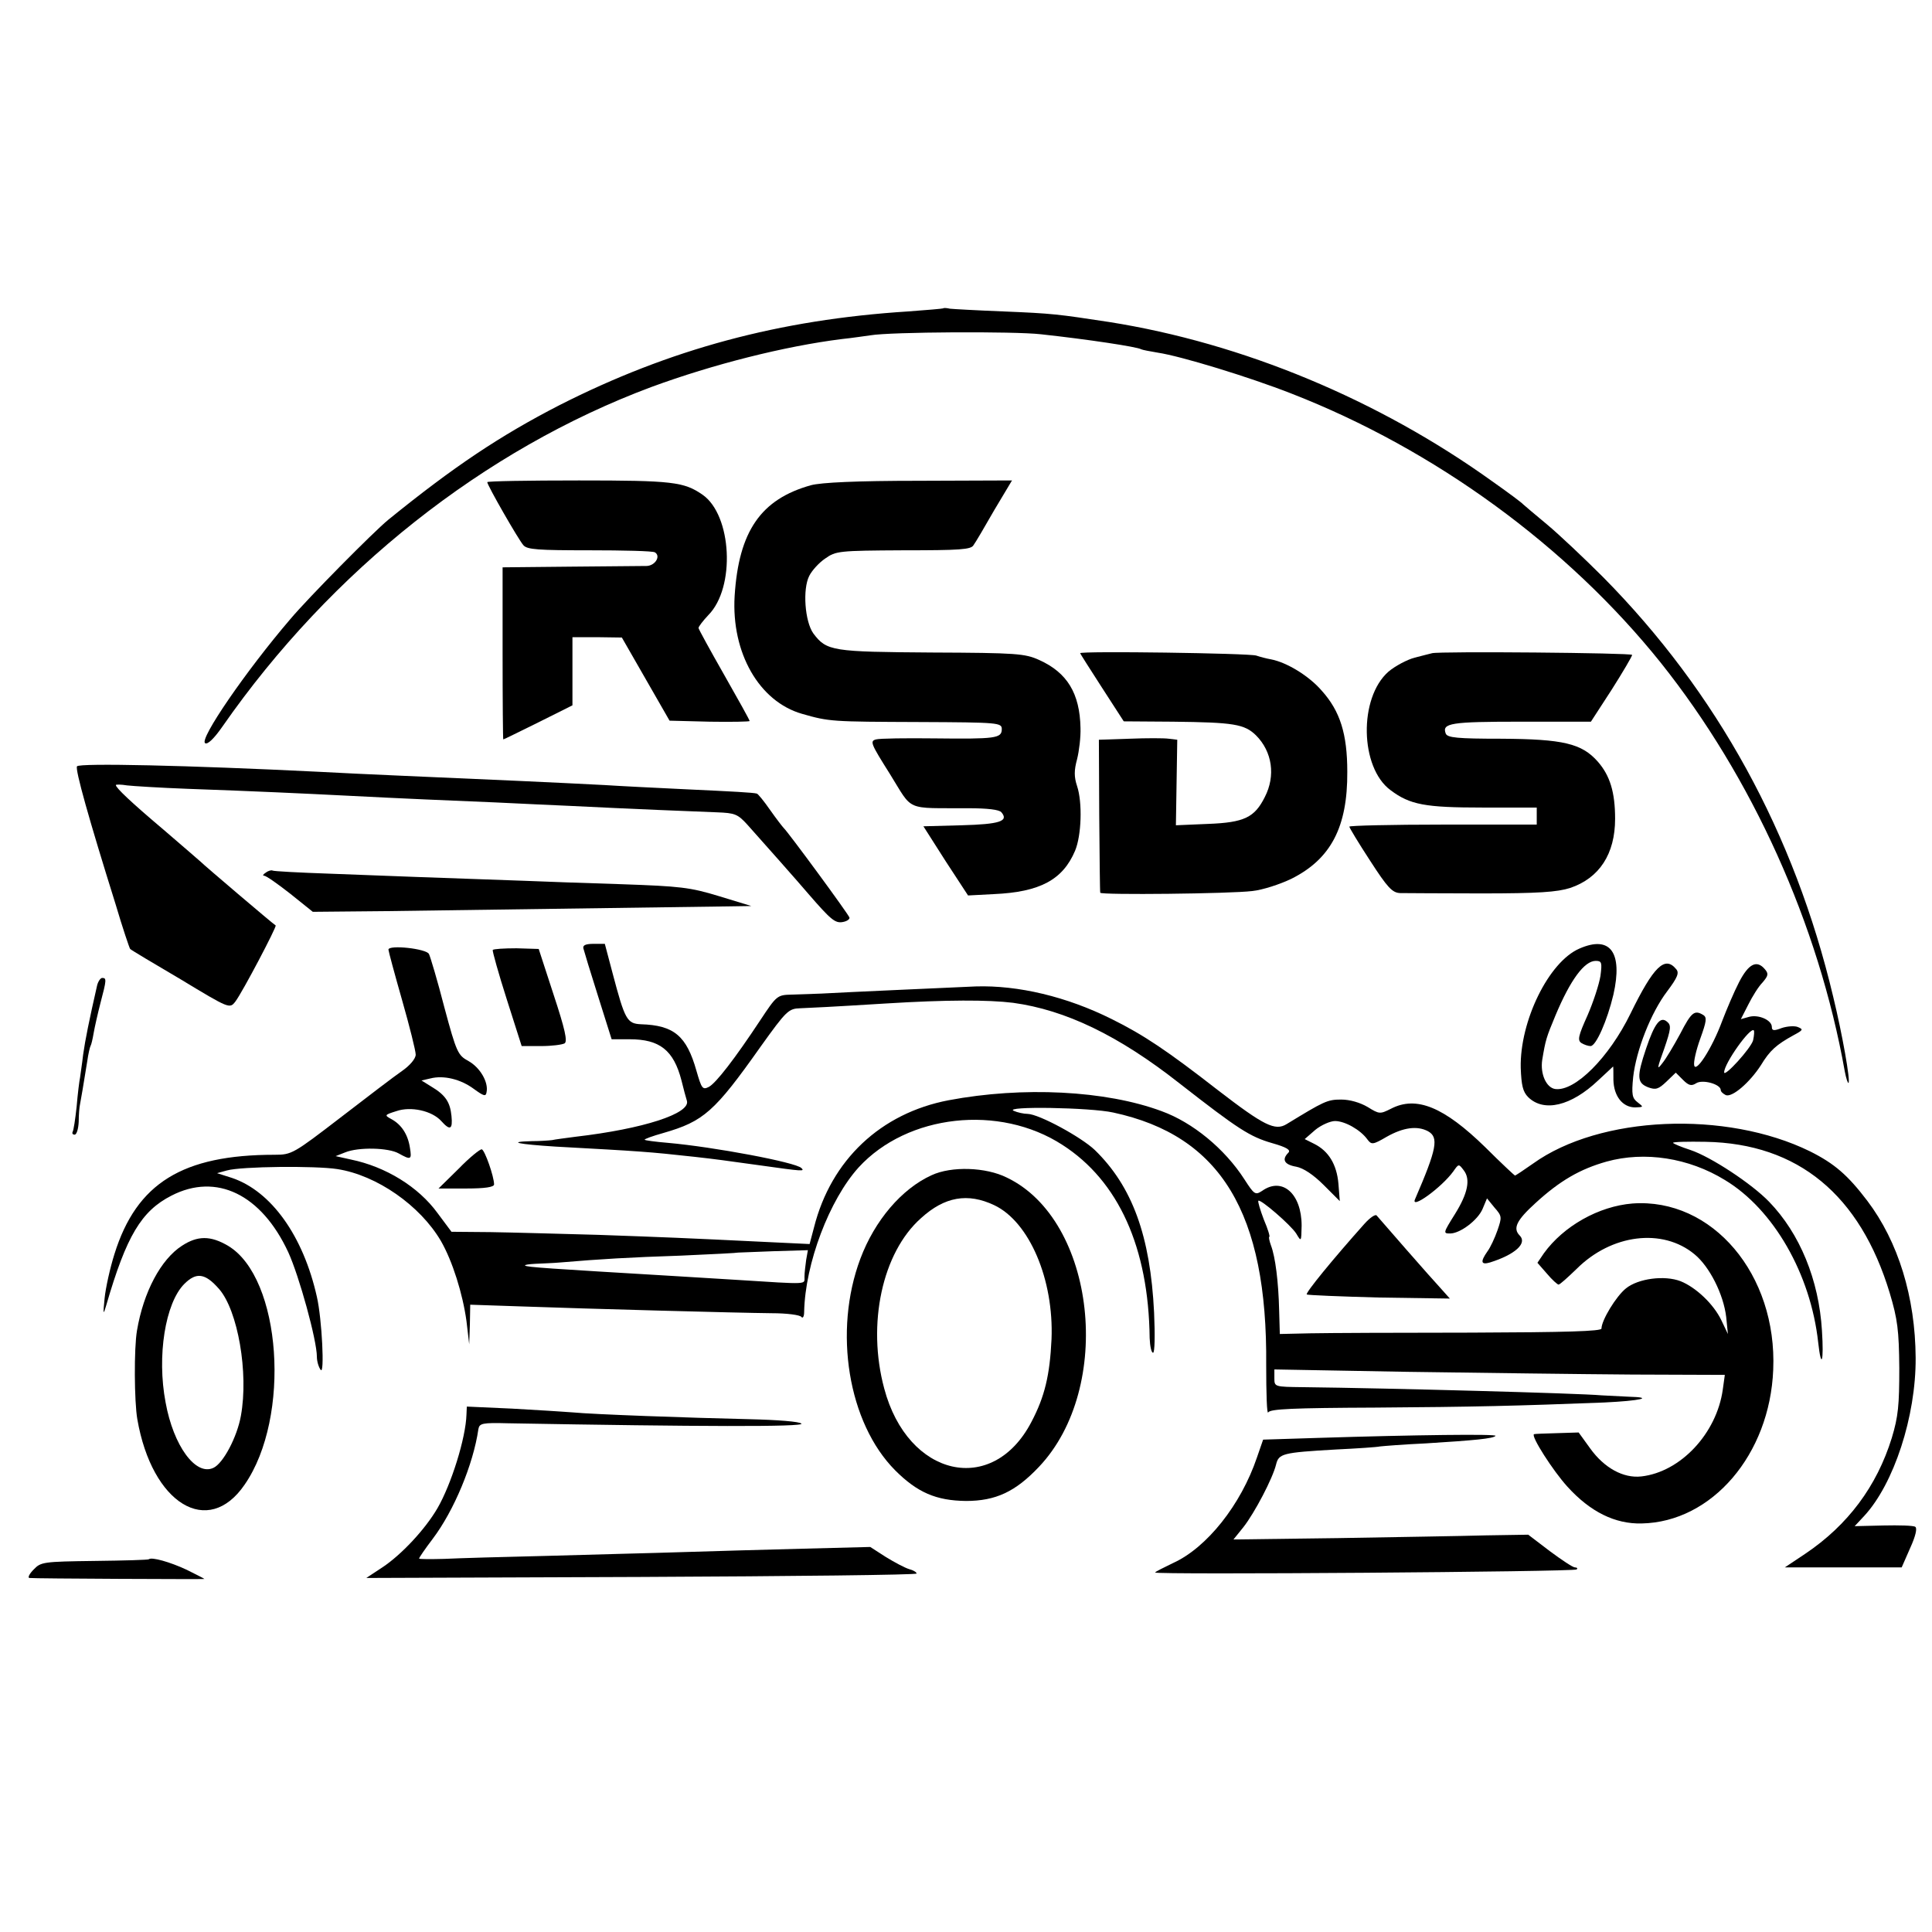 <?xml version="1.0" standalone="no"?>
<!DOCTYPE svg PUBLIC "-//W3C//DTD SVG 20010904//EN"
 "http://www.w3.org/TR/2001/REC-SVG-20010904/DTD/svg10.dtd">
<svg version="1.0" xmlns="http://www.w3.org/2000/svg"
 width="567pt" height="567pt" viewBox="0 0 567 567"
 preserveAspectRatio="xMidYMid meet">
<g transform="translate(0,567) scale(0.1,-0.1)"
fill="#000000" stroke="none">
<path d="M2768 4765 c-2 -1 -48 -5 -103 -9 -378 -24 -700 -111 -1023 -275
-175 -90 -311 -181 -502 -336 -44 -36 -234 -228 -288 -292 -131 -153 -268
-353 -250 -364 7 -5 26 13 51 49 319 458 768 813 1258 996 182 67 392 120 560
141 30 3 68 9 84 11 59 10 422 12 500 3 138 -15 283 -37 294 -44 4 -2 25 -6
49 -10 67 -10 267 -71 392 -120 421 -164 810 -448 1084 -790 268 -336 463
-767 540 -1199 4 -21 9 -36 11 -34 6 6 -18 142 -45 253 -114 480 -341 893
-675 1231 -55 55 -129 125 -165 155 -36 30 -67 56 -70 59 -3 4 -43 34 -90 67
-334 240 -733 406 -1125 468 -151 23 -165 25 -310 31 -77 3 -148 7 -157 8 -9
2 -18 3 -20 1z"/>
<path d="M1430 4255 c0 -9 91 -168 106 -185 11 -13 43 -15 194 -15 99 0 186
-2 192 -6 18 -11 1 -39 -24 -40 -13 0 -113 -1 -223 -2 l-200 -2 0 -252 c0
-139 1 -253 2 -253 2 0 48 23 103 50 l100 50 0 100 0 100 73 0 72 -1 70 -122
70 -122 118 -3 c64 -1 117 0 117 2 0 3 -34 64 -75 136 -41 72 -75 134 -75 137
0 4 13 21 29 38 80 81 69 293 -17 353 -55 38 -88 42 -363 42 -148 0 -269 -2
-269 -5z"/>
<path d="M2380 4246 c-147 -41 -212 -135 -224 -325 -10 -167 72 -310 198 -346
80 -23 87 -23 344 -24 234 -1 242 -2 242 -21 0 -27 -19 -29 -197 -27 -84 1
-161 0 -172 -3 -19 -5 -15 -13 41 -102 69 -111 42 -99 230 -100 55 0 91 -4 97
-12 22 -26 -5 -35 -117 -38 l-112 -3 65 -102 66 -101 76 4 c135 6 202 42 238
127 19 45 22 142 6 190 -9 27 -9 46 0 79 6 24 11 65 10 92 -2 101 -39 162
-121 199 -42 19 -66 21 -315 22 -292 2 -309 4 -348 56 -25 35 -32 130 -12 169
8 16 29 39 47 51 31 22 40 23 229 24 165 0 199 2 206 15 6 8 33 54 61 103 l52
87 -273 -1 c-184 0 -287 -5 -317 -13z"/>
<path d="M3170 3753 c0 -1 29 -47 64 -101 l64 -99 144 -1 c179 -2 210 -7 244
-40 48 -48 58 -119 26 -181 -30 -60 -60 -75 -167 -79 l-94 -4 2 125 2 126 -25
3 c-14 2 -66 2 -115 0 l-90 -3 1 -222 c1 -122 2 -224 3 -227 2 -7 382 -3 446
5 30 3 82 20 115 36 116 58 165 152 164 314 0 111 -21 178 -75 238 -37 43
-102 83 -149 92 -12 2 -31 7 -43 11 -20 7 -517 14 -517 7z"/>
<path d="M4203 3753 c-5 -1 -27 -7 -51 -13 -23 -6 -58 -25 -77 -41 -88 -77
-84 -282 6 -348 57 -43 102 -51 270 -51 l159 0 0 -25 0 -25 -275 0 c-151 0
-275 -3 -275 -6 0 -3 27 -48 61 -100 51 -79 65 -94 88 -95 14 0 122 -1 238 -1
169 0 223 4 261 16 86 29 132 100 132 203 0 78 -15 127 -51 168 -47 53 -101
66 -284 67 -128 0 -157 3 -162 15 -12 31 15 35 221 35 l205 0 61 94 c33 52 60
98 60 102 0 6 -564 11 -587 5z"/>
<path d="M226 3421 c-6 -9 35 -155 113 -404 21 -71 41 -130 43 -132 1 -2 68
-42 148 -89 144 -87 144 -87 161 -65 21 28 122 220 118 223 -6 3 -214 180
-219 186 -3 3 -52 45 -110 95 -97 82 -140 123 -140 131 0 2 15 2 33 -1 17 -2
97 -7 177 -10 199 -7 346 -14 465 -20 175 -9 296 -14 440 -20 77 -4 174 -8
215 -10 179 -9 379 -17 434 -19 53 -2 61 -5 90 -37 35 -39 152 -171 179 -203
65 -75 78 -86 100 -82 12 2 21 8 20 13 -2 9 -180 251 -193 263 -3 3 -21 26
-40 53 -18 26 -36 48 -39 48 -11 3 -65 6 -216 13 -82 4 -186 9 -230 12 -133 7
-354 17 -610 28 -71 3 -175 8 -230 11 -383 19 -703 26 -709 16z"/>
<path d="M780 3109 c-8 -5 -10 -9 -5 -9 6 0 40 -24 77 -53 l66 -53 214 2 c517
7 948 13 1008 14 l65 1 -95 29 c-85 26 -114 29 -285 35 -104 3 -233 8 -285 10
-226 8 -426 15 -574 21 -88 3 -162 7 -166 9 -3 2 -12 0 -20 -6z"/>
<path d="M1712 2887 c2 -8 21 -71 43 -140 l40 -127 53 0 c88 0 129 -32 152
-121 6 -24 13 -51 16 -60 10 -37 -128 -82 -326 -105 -30 -4 -62 -8 -70 -10 -8
-1 -35 -3 -59 -3 -76 -2 -40 -9 69 -16 255 -14 271 -15 408 -30 63 -7 91 -11
192 -25 128 -18 132 -18 122 -8 -17 17 -257 62 -392 74 -36 3 -66 7 -68 9 -2
2 23 11 55 20 118 34 150 62 285 253 76 106 82 112 117 113 43 2 73 3 251 14
177 11 301 11 373 2 154 -21 310 -96 488 -236 173 -135 207 -157 273 -176 42
-12 55 -20 47 -28 -20 -20 -12 -35 23 -41 21 -4 50 -23 81 -54 l47 -47 -4 51
c-5 57 -29 96 -71 117 l-28 14 31 27 c17 14 44 26 58 26 29 0 75 -26 95 -54
12 -16 16 -16 57 8 48 27 89 33 121 16 32 -18 26 -51 -38 -199 -15 -33 77 33
112 81 16 23 16 23 31 3 20 -26 12 -67 -26 -128 -35 -56 -35 -57 -14 -57 29 0
81 39 95 72 l13 31 22 -27 c22 -25 22 -28 9 -66 -8 -23 -21 -51 -30 -63 -21
-30 -19 -40 8 -32 73 23 110 56 87 79 -21 21 -9 45 46 95 72 66 131 100 209
122 112 31 241 11 347 -54 143 -86 252 -276 274 -477 9 -81 17 -57 11 35 -9
149 -65 285 -155 378 -51 53 -171 132 -231 152 -28 9 -51 19 -51 21 0 3 43 4
96 3 271 -5 453 -156 540 -444 23 -77 27 -109 28 -220 0 -109 -3 -142 -22
-205 -44 -142 -129 -256 -254 -340 l-60 -40 171 0 172 0 25 57 c16 35 21 58
15 62 -5 4 -48 5 -94 4 l-84 -2 28 30 c87 94 152 292 151 464 -1 178 -51 341
-142 461 -57 75 -96 109 -168 145 -247 121 -617 105 -813 -36 -27 -19 -51 -35
-53 -35 -1 0 -41 37 -87 83 -121 118 -202 152 -277 113 -32 -16 -34 -16 -68 5
-22 13 -52 22 -78 22 -41 0 -50 -5 -160 -72 -34 -21 -67 -4 -201 99 -149 116
-219 163 -312 209 -132 66 -275 100 -400 96 -65 -3 -384 -17 -453 -21 -25 -1
-64 -2 -87 -3 -42 -1 -44 -3 -91 -74 -76 -115 -131 -186 -152 -197 -18 -9 -21
-5 -36 47 -29 103 -66 134 -163 137 -41 2 -47 13 -83 149 l-23 87 -33 0 c-23
0 -32 -4 -30 -13z"/>
<path d="M4635 2886 c-90 -39 -175 -213 -172 -350 2 -51 6 -70 22 -86 46 -45
126 -26 205 49 24 22 44 41 44 41 1 0 1 -18 1 -39 1 -48 27 -81 64 -81 25 1
25 1 7 15 -16 12 -18 23 -13 74 9 79 52 189 100 252 30 40 36 54 26 65 -33 40
-66 8 -134 -131 -63 -129 -163 -229 -221 -221 -26 4 -44 44 -38 85 10 60 12
66 39 131 44 105 85 160 118 160 18 0 19 -5 14 -44 -4 -25 -21 -77 -38 -116
-27 -60 -30 -73 -18 -81 8 -5 20 -9 27 -9 16 0 49 75 67 151 28 124 -9 175
-100 135z"/>
<path d="M1140 2883 c0 -4 18 -71 40 -148 22 -77 40 -149 40 -160 0 -12 -17
-32 -40 -48 -22 -15 -103 -77 -181 -137 -138 -106 -143 -109 -193 -109 -270 0
-405 -83 -470 -291 -13 -41 -26 -100 -29 -130 -5 -49 -4 -51 5 -20 59 203 103
276 191 321 132 68 264 4 343 -166 32 -70 84 -258 84 -307 0 -13 5 -30 11 -38
12 -18 4 149 -11 214 -40 179 -134 310 -249 349 l-44 14 29 8 c43 12 260 14
324 4 116 -18 243 -107 304 -211 34 -59 64 -155 75 -235 l8 -68 2 58 1 58 148
-5 c194 -7 636 -19 737 -20 44 0 83 -5 87 -11 4 -5 8 1 8 15 3 142 74 329 160
424 143 156 413 186 598 66 165 -106 253 -302 256 -567 1 -24 5 -43 10 -43 5
0 6 51 3 118 -11 225 -64 370 -174 477 -40 38 -163 105 -197 106 -11 0 -30 4
-41 9 -31 14 224 10 292 -5 316 -68 453 -295 449 -741 0 -84 2 -147 6 -139 6
10 72 13 315 14 288 2 414 5 671 15 106 5 150 15 71 17 -24 1 -60 3 -79 4 -65
6 -621 21 -877 24 -82 1 -83 1 -83 26 l0 26 389 -7 c214 -3 512 -7 661 -8
l272 -1 -6 -43 c-18 -129 -124 -242 -239 -255 -53 -6 -109 25 -150 82 l-34 47
-64 -2 c-35 -1 -65 -2 -67 -3 -10 -5 56 -108 98 -154 67 -74 140 -110 218
-108 206 4 376 202 386 451 12 280 -179 505 -413 488 -99 -8 -202 -66 -260
-146 l-19 -28 28 -32 c15 -18 31 -32 34 -32 4 0 27 21 53 46 102 102 252 121
346 43 44 -36 85 -117 93 -184 l5 -50 -19 40 c-23 48 -75 97 -120 115 -47 18
-124 8 -160 -21 -29 -23 -72 -94 -72 -118 0 -8 -103 -11 -382 -12 -211 0 -423
-1 -473 -2 l-89 -2 -2 70 c-2 83 -11 156 -24 190 -5 14 -7 25 -5 25 3 0 -4 23
-16 51 -11 29 -18 53 -16 55 6 6 95 -71 111 -96 15 -25 15 -25 16 23 0 94 -57
144 -116 102 -20 -13 -23 -11 -52 34 -58 90 -152 167 -243 200 -164 61 -408
73 -625 32 -199 -38 -345 -175 -395 -373 l-13 -49 -126 6 c-246 12 -298 14
-495 21 -110 3 -252 7 -315 8 l-115 1 -41 55 c-56 77 -152 136 -254 157 l-45
10 28 11 c39 16 127 14 157 -3 36 -20 39 -19 33 17 -6 39 -25 68 -55 84 -20
11 -20 12 15 23 43 15 105 1 132 -29 26 -29 34 -25 30 15 -4 40 -17 61 -59 86
l-29 18 26 6 c39 10 89 -2 128 -31 29 -21 35 -23 37 -9 6 29 -19 72 -53 91
-31 17 -35 24 -71 158 -20 78 -41 148 -45 156 -7 16 -119 28 -119 13z m1226
-910 c-2 -15 -5 -38 -5 -50 -1 -23 19 -23 -201 -9 -52 3 -133 8 -180 11 -368
22 -435 26 -439 31 -2 2 11 4 30 5 19 1 52 2 74 4 118 10 202 15 353 20 92 4
168 8 169 9 1 0 47 2 103 4 l101 3 -5 -28z"/>
<path d="M1446 2882 c-1 -4 17 -69 41 -144 l44 -138 57 0 c31 0 62 4 69 8 9 6
1 42 -32 142 l-44 135 -65 2 c-37 0 -68 -2 -70 -5z"/>
<path d="M5104 2788 c-15 -29 -37 -81 -50 -115 -30 -81 -78 -154 -82 -129 -2
10 6 45 18 78 18 50 20 62 9 69 -26 16 -35 9 -68 -55 -19 -35 -42 -74 -53 -87
-16 -21 -15 -15 6 43 20 58 21 69 9 79 -20 18 -37 -4 -62 -78 -28 -83 -27
-101 6 -114 22 -8 30 -6 54 17 l27 26 21 -21 c17 -17 25 -19 39 -10 19 12 72
-3 72 -20 0 -5 7 -11 15 -15 19 -7 70 37 103 88 26 43 45 60 96 88 28 15 29
17 12 24 -10 4 -32 2 -47 -3 -23 -9 -29 -8 -29 3 0 20 -38 37 -66 30 l-25 -7
22 43 c12 24 30 53 42 65 16 19 18 25 7 38 -24 29 -48 17 -76 -37z m41 -171
c-6 -23 -85 -110 -85 -94 0 26 77 134 87 123 2 -2 1 -15 -2 -29z"/>
<path d="M285 2778 c-23 -101 -35 -160 -41 -203 -3 -27 -8 -58 -9 -67 -2 -9
-7 -48 -10 -85 -4 -37 -9 -71 -12 -75 -2 -5 1 -8 6 -8 6 0 11 17 12 38 0 20 2
44 4 52 3 15 9 51 21 125 3 22 8 43 10 46 2 3 6 20 9 38 3 17 12 57 20 88 18
68 18 73 5 73 -5 0 -12 -10 -15 -22z"/>
<path d="M1346 2240 l-59 -58 81 0 c55 0 82 4 82 12 0 23 -27 100 -36 103 -5
1 -36 -24 -68 -57z"/>
<path d="M2734 2221 c-88 -40 -167 -133 -209 -245 -80 -213 -36 -482 102 -621
65 -65 120 -89 208 -90 87 0 145 27 214 100 221 233 167 724 -94 849 -62 31
-163 34 -221 7z m184 -88 c103 -49 175 -218 168 -393 -5 -106 -20 -169 -59
-243 -114 -219 -363 -162 -432 98 -51 189 -6 399 108 500 69 63 137 75 215 38z"/>
<path d="M4004 2078 c-92 -103 -173 -202 -169 -207 3 -2 99 -6 213 -9 l207 -3
-25 28 c-29 31 -180 204 -190 216 -4 4 -20 -7 -36 -25z"/>
<path d="M534 2014 c-62 -40 -113 -136 -132 -249 -9 -52 -8 -209 1 -260 43
-249 208 -349 315 -192 137 198 108 608 -49 701 -51 30 -89 30 -135 0z m109
-127 c55 -63 87 -246 64 -372 -11 -62 -52 -140 -81 -153 -52 -24 -117 65 -140
192 -26 136 -1 292 55 348 35 35 61 32 102 -15z"/>
<path d="M1369 1519 c-2 -70 -45 -206 -85 -275 -36 -62 -106 -137 -162 -174
l-47 -31 808 3 c444 2 807 6 807 10 0 4 -10 10 -22 13 -13 4 -43 20 -69 36
l-45 29 -195 -5 c-106 -3 -266 -7 -353 -10 -88 -3 -266 -7 -395 -11 -130 -3
-269 -7 -308 -9 -40 -1 -73 -1 -73 1 0 3 18 29 40 58 62 82 119 218 134 322 3
17 12 19 87 17 561 -10 871 -11 861 -1 -6 6 -69 11 -154 13 -175 4 -457 14
-518 20 -25 2 -105 7 -177 11 l-133 6 -1 -23z"/>
<path d="M3866 1450 l-159 -5 -18 -52 c-47 -139 -147 -265 -246 -310 -29 -14
-53 -26 -53 -28 0 -7 1231 2 1237 9 4 3 1 6 -5 6 -6 0 -39 22 -74 48 l-63 48
-125 -2 c-69 -2 -263 -5 -432 -8 l-308 -4 29 36 c33 42 86 143 96 184 8 32 18
35 175 44 63 3 122 7 130 9 8 1 69 6 135 9 143 9 197 14 204 22 6 6 -237 3
-523 -6z"/>
<path d="M437 1094 c-1 -2 -73 -4 -159 -5 -151 -2 -158 -3 -179 -25 -13 -13
-18 -24 -13 -25 14 -2 514 -4 514 -3 0 1 -24 13 -52 27 -49 23 -103 38 -111
31z"/>
</g>
</svg>
